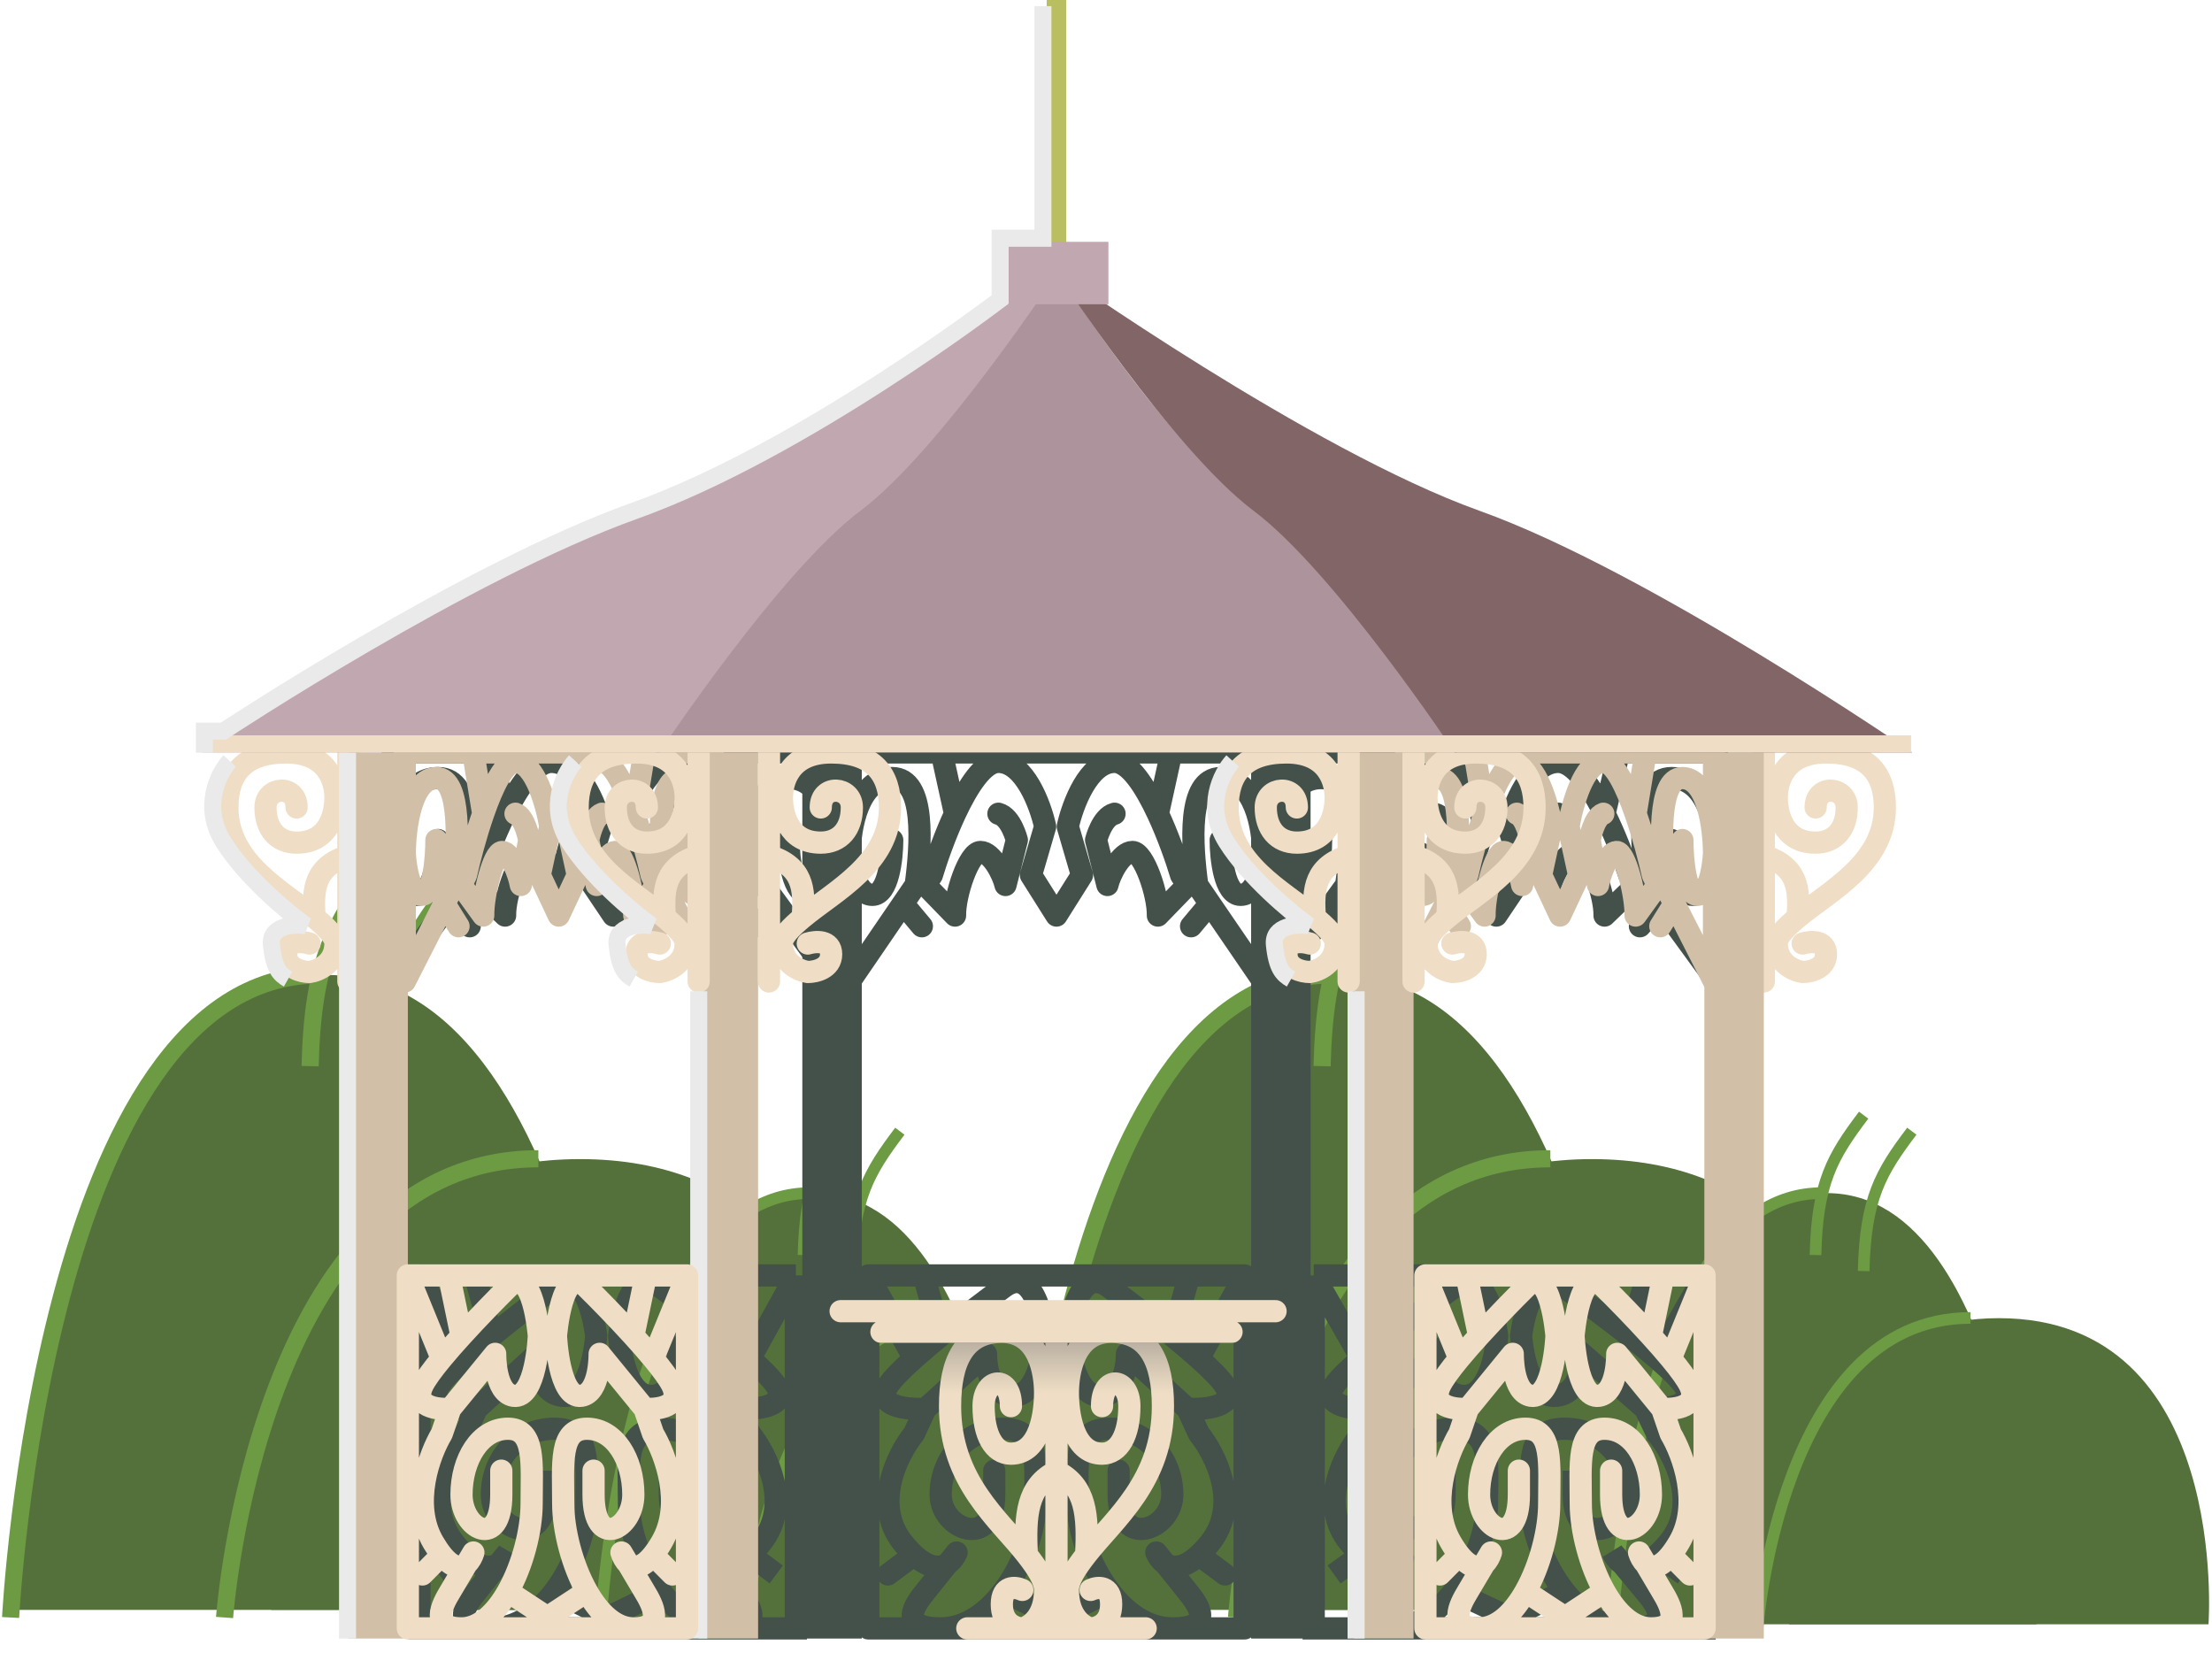<?xml version="1.0" encoding="UTF-8"?> <svg xmlns="http://www.w3.org/2000/svg" width="130" height="98" viewBox="0 0 130 98" fill="none"><path d="M93.565 68.115C73.489 68.115 75.418 94.605 75.418 94.605H111.711C111.711 94.605 113.641 68.115 93.565 68.115Z" fill="#54713C"></path><path d="M78.682 57.294C62.479 57.294 60.536 94.605 60.536 94.605H96.828C96.828 94.605 94.885 57.294 78.682 57.294Z" fill="#54713C"></path><path d="M78.243 57.294C62.041 57.294 60.097 95.052 60.097 95.052" stroke="#6C9B44" stroke-width="1.006"></path><path d="M91.114 68.095C74.647 68.095 72.671 95.052 72.671 95.052" stroke="#6C9B44" stroke-width="1.006"></path><path d="M77.7 62.652C77.848 56.353 79.161 54.127 81.867 50.547" stroke="#6C9B44" stroke-width="1.006"></path><path d="M81.867 64.041C82.015 57.742 83.328 55.517 86.035 51.936" stroke="#6C9B44" stroke-width="1.006"></path><path d="M34.091 68.115C14.015 68.115 15.945 94.605 15.945 94.605H52.238C52.238 94.605 54.168 68.115 34.091 68.115Z" fill="#54713C"></path><path d="M19.208 57.294C3.006 57.294 1.062 94.605 1.062 94.605H37.355C37.355 94.605 35.411 57.294 19.208 57.294Z" fill="#54713C"></path><path d="M18.77 57.294C2.567 57.294 0.623 95.052 0.623 95.052" stroke="#6C9B44" stroke-width="1.006"></path><path d="M31.64 68.095C15.173 68.095 13.198 95.052 13.198 95.052" stroke="#6C9B44" stroke-width="1.006"></path><path d="M18.226 62.652C18.374 56.353 19.687 54.127 22.394 50.547" stroke="#6C9B44" stroke-width="1.006"></path><path d="M22.394 64.041C22.542 57.742 23.855 55.517 26.561 51.936" stroke="#6C9B44" stroke-width="1.006"></path><path d="M117.471 77.462C103.838 77.462 105.149 95.451 105.149 95.451H129.794C129.794 95.451 131.105 77.462 117.471 77.462Z" fill="#54713C"></path><path d="M107.365 70.114C96.362 70.114 95.042 95.451 95.042 95.451H119.688C119.688 95.451 118.368 70.114 107.365 70.114Z" fill="#54713C"></path><path d="M107.067 70.114C96.064 70.114 94.744 95.754 94.744 95.754" stroke="#6C9B44" stroke-width="0.683"></path><path d="M115.807 77.448C104.625 77.448 103.283 95.754 103.283 95.754" stroke="#6C9B44" stroke-width="0.683"></path><path d="M106.698 73.752C106.798 69.475 107.69 67.963 109.528 65.532" stroke="#6C9B44" stroke-width="0.683"></path><path d="M109.528 74.695C109.628 70.418 110.52 68.907 112.358 66.475" stroke="#6C9B44" stroke-width="0.683"></path><path d="M57.998 77.462C44.364 77.462 45.675 95.451 45.675 95.451H70.32C70.32 95.451 71.631 77.462 57.998 77.462Z" fill="#54713C"></path><path d="M47.891 70.114C36.888 70.114 35.568 95.451 35.568 95.451H60.214C60.214 95.451 58.894 70.114 47.891 70.114Z" fill="#54713C"></path><path d="M47.593 70.114C36.59 70.114 35.27 95.754 35.27 95.754" stroke="#6C9B44" stroke-width="0.683"></path><path d="M56.333 77.448C45.151 77.448 43.809 95.754 43.809 95.754" stroke="#6C9B44" stroke-width="0.683"></path><path d="M47.224 73.752C47.325 69.475 48.216 67.963 50.054 65.532" stroke="#6C9B44" stroke-width="0.683"></path><path d="M50.054 74.695C50.155 70.418 51.046 68.907 52.884 66.475" stroke="#6C9B44" stroke-width="0.683"></path><path d="M28.017 82.786C26.96 82.844 25.037 82.657 25.806 81.436C26.047 81.054 26.615 80.482 27.341 79.832M28.017 82.786L27.341 84.252C26.375 85.445 24.889 88.394 26.674 90.646C26.909 90.943 27.131 91.184 27.341 91.378M28.017 82.786L31.574 79.559C31.574 79.559 31.517 81.85 33.02 82.023C34.822 82.231 35.036 78.503 35.036 78.503C35.036 78.503 34.588 74.201 32.633 75.629C31.686 76.32 30.237 77.417 28.906 78.503M28.906 78.503L28.017 75.335M28.906 78.503C28.348 78.958 27.811 79.411 27.341 79.832M27.341 79.832L24.653 74.95M24.653 74.95H46.773M24.653 74.95V95.691H46.773V74.95M32.058 86.423V87.831C32.058 91.097 28.906 89.884 28.906 87.831C28.906 85.777 30.373 83.959 32.583 83.959C34.791 83.959 34.462 86.012 34.462 88.359C34.462 89.909 33.757 91.976 32.583 93.521M29.326 91.883L29.845 91.233C29.747 91.467 29.573 91.718 29.326 91.883ZM29.326 91.883L28.017 93.521C27.341 94.342 26.402 95.691 28.906 95.691C30.357 95.691 31.625 94.78 32.583 93.521M29.326 91.883C28.89 92.174 28.226 92.195 27.341 91.378M27.341 91.378L25.806 92.523M32.583 93.521L35.712 95.046L38.844 93.521M43.409 82.786C44.467 82.844 46.39 82.657 45.62 81.436C45.38 81.054 44.812 80.482 44.085 79.832M43.409 82.786L44.085 84.252C45.052 85.445 46.538 88.394 44.753 90.646C44.518 90.943 44.295 91.184 44.085 91.378M43.409 82.786L39.853 79.559C39.853 79.559 39.91 81.85 38.407 82.023C36.605 82.231 36.39 78.503 36.39 78.503C36.39 78.503 36.839 74.201 38.794 75.629C39.74 76.32 41.19 77.417 42.521 78.503M42.521 78.503L43.409 75.335M42.521 78.503C43.078 78.958 43.615 79.411 44.085 79.832M44.085 79.832L46.773 74.95M39.368 86.423V87.831C39.368 91.097 42.521 89.884 42.521 87.831C42.521 85.777 41.053 83.959 38.844 83.959C36.635 83.959 36.965 86.012 36.965 88.359C36.965 89.909 37.67 91.976 38.844 93.521M42.101 91.883L41.581 91.233C41.68 91.467 41.853 91.718 42.101 91.883ZM42.101 91.883L43.409 93.521C44.085 94.342 45.025 95.691 42.521 95.691C41.07 95.691 39.801 94.78 38.844 93.521M42.101 91.883C42.536 92.174 43.2 92.195 44.085 91.378M44.085 91.378L45.62 92.523" stroke="#43514A" stroke-width="1.306"></path><path d="M54.392 82.786C53.335 82.844 51.412 82.657 52.181 81.436C52.422 81.054 52.99 80.482 53.716 79.832M54.392 82.786L53.716 84.252C52.75 85.445 51.264 88.394 53.049 90.646C53.284 90.943 53.506 91.184 53.716 91.378M54.392 82.786L57.949 79.559C57.949 79.559 57.892 81.85 59.395 82.023C61.197 82.231 61.411 78.503 61.411 78.503C61.411 78.503 60.963 74.201 59.008 75.629C58.061 76.32 56.612 77.417 55.281 78.503M55.281 78.503L54.392 75.335M55.281 78.503C54.723 78.958 54.187 79.411 53.716 79.832M53.716 79.832L51.028 74.95M51.028 74.95H73.148M51.028 74.95V95.691H73.148V74.95M58.433 86.423V87.831C58.433 91.097 55.281 89.884 55.281 87.831C55.281 85.777 56.748 83.959 58.958 83.959C61.166 83.959 60.837 86.012 60.837 88.359C60.837 89.909 60.132 91.976 58.958 93.521M55.701 91.883L56.22 91.233C56.122 91.467 55.948 91.718 55.701 91.883ZM55.701 91.883L54.392 93.521C53.716 94.342 52.777 95.691 55.281 95.691C56.732 95.691 58 94.78 58.958 93.521M55.701 91.883C55.265 92.174 54.601 92.195 53.716 91.378M53.716 91.378L52.181 92.523M58.958 93.521L62.087 95.046L65.219 93.521M69.784 82.786C70.842 82.844 72.765 82.657 71.995 81.436C71.754 81.054 71.187 80.482 70.46 79.832M69.784 82.786L70.46 84.252C71.427 85.445 72.913 88.394 71.128 90.646C70.893 90.943 70.67 91.184 70.46 91.378M69.784 82.786L66.228 79.559C66.228 79.559 66.284 81.85 64.782 82.023C62.98 82.231 62.765 78.503 62.765 78.503C62.765 78.503 63.214 74.201 65.169 75.629C66.115 76.32 67.565 77.417 68.896 78.503M68.896 78.503L69.784 75.335M68.896 78.503C69.453 78.958 69.99 79.411 70.46 79.832M70.46 79.832L73.148 74.95M65.743 86.423V87.831C65.743 91.097 68.896 89.884 68.896 87.831C68.896 85.777 67.428 83.959 65.219 83.959C63.01 83.959 63.34 86.012 63.34 88.359C63.34 89.909 64.045 91.976 65.219 93.521M68.476 91.883L67.956 91.233C68.055 91.467 68.228 91.718 68.476 91.883ZM68.476 91.883L69.784 93.521C70.46 94.342 71.4 95.691 68.896 95.691C67.445 95.691 66.176 94.78 65.219 93.521M68.476 91.883C68.911 92.174 69.576 92.195 70.46 91.378M70.46 91.378L71.995 92.523" stroke="#43514A" stroke-width="1.306" stroke-linecap="round" stroke-linejoin="round"></path><path d="M44.87 52.006C44.541 49.718 44.212 45.723 46.343 45.723C48.474 45.723 49.007 48.68 49.007 50.158C48.947 50.968 48.58 52.586 47.586 52.586C46.591 52.586 46.343 50.44 46.343 49.366M44.87 52.006H44.263M44.87 52.006L45.671 53.103M44.263 52.006L43.858 51.425C43.549 50.461 43.028 49.076 42.404 47.819M44.263 52.006L42.404 53.802C42.433 52.587 41.529 50.065 40.812 50.065C40.094 50.065 39.388 51.39 39.239 52.006L38.529 49.366C38.529 49.366 38.884 48.014 39.685 47.819M42.404 47.819C41.593 46.188 40.608 44.772 39.685 44.772C38.051 44.772 37.051 47.307 36.755 48.574L37.643 51.425L36.044 53.802L34.445 51.425L35.333 48.574C35.037 47.307 34.037 44.772 32.403 44.772C31.48 44.772 30.495 46.188 29.684 47.819M42.404 47.819L43.118 44.772M45.671 53.103L49.007 57.677L49.01 44.217H23.078L23.081 57.677L26.417 53.103M45.671 53.103L44.484 54.431M27.218 52.006C27.547 49.718 27.876 45.723 25.745 45.723C23.614 45.723 23.081 48.68 23.081 50.158C23.141 50.968 23.508 52.586 24.502 52.586C25.497 52.586 25.745 50.44 25.745 49.366M27.218 52.006H27.825M27.218 52.006L26.417 53.103M27.825 52.006L28.23 51.425C28.539 50.461 29.06 49.076 29.684 47.819M27.825 52.006L29.684 53.802C29.655 52.587 30.559 50.065 31.276 50.065C31.994 50.065 32.7 51.39 32.848 52.006L33.559 49.366C33.559 49.366 33.204 48.014 32.403 47.819M29.684 47.819L28.97 44.772M26.417 53.103L27.604 54.431" stroke="#43514A" stroke-width="1.306" stroke-linecap="round" stroke-linejoin="round"></path><path d="M96.766 52.006C96.437 49.718 96.108 45.723 98.239 45.723C100.37 45.723 100.903 48.68 100.903 50.158C100.843 50.968 100.476 52.586 99.482 52.586C98.488 52.586 98.239 50.44 98.239 49.366M96.766 52.006H96.159M96.766 52.006L97.567 53.103M96.159 52.006L95.754 51.425C95.445 50.461 94.924 49.076 94.3 47.819M96.159 52.006L94.3 53.802C94.329 52.587 93.425 50.065 92.708 50.065C91.991 50.065 91.284 51.39 91.136 52.006L90.425 49.366C90.425 49.366 90.78 48.014 91.581 47.819M94.3 47.819C93.489 46.188 92.504 44.772 91.581 44.772C89.947 44.772 88.947 47.307 88.651 48.574L89.539 51.425L87.94 53.802L86.341 51.425L87.23 48.574C86.933 47.307 85.933 44.772 84.299 44.772C83.377 44.772 82.391 46.188 81.581 47.819M94.3 47.819L95.015 44.772M97.567 53.103L100.903 57.677L100.906 44.217H74.974L74.978 57.677L78.314 53.103M97.567 53.103L96.38 54.431M79.114 52.006C79.443 49.718 79.772 45.723 77.641 45.723C75.51 45.723 74.978 48.68 74.978 50.158C75.037 50.968 75.404 52.586 76.399 52.586C77.393 52.586 77.641 50.44 77.641 49.366M79.114 52.006H79.721M79.114 52.006L78.314 53.103M79.721 52.006L80.126 51.425C80.435 50.461 80.956 49.076 81.581 47.819M79.721 52.006L81.581 53.802C81.551 52.587 82.455 50.065 83.172 50.065C83.89 50.065 84.596 51.39 84.745 52.006L85.455 49.366C85.455 49.366 85.1 48.014 84.299 47.819M81.581 47.819L80.866 44.772M78.314 53.103L79.5 54.431" stroke="#43514A" stroke-width="1.306" stroke-linecap="round" stroke-linejoin="round"></path><path d="M80.701 82.786C79.602 82.844 77.605 82.657 78.404 81.436C78.654 81.054 79.244 80.482 79.999 79.832M80.701 82.786L79.999 84.252C78.995 85.445 77.451 88.394 79.305 90.646C79.549 90.943 79.78 91.184 79.999 91.378M80.701 82.786L84.394 79.559C84.394 79.559 84.335 81.85 85.896 82.023C87.767 82.231 87.99 78.503 87.99 78.503C87.99 78.503 87.524 74.201 85.494 75.629C84.511 76.32 83.006 77.417 81.623 78.503M81.623 78.503L80.701 75.335M81.623 78.503C81.044 78.958 80.487 79.411 79.999 79.832M79.999 79.832L77.207 74.95M77.207 74.95H100.179M77.207 74.95V95.691H100.179V74.95M84.897 86.423V87.831C84.897 91.097 81.623 89.884 81.623 87.831C81.623 85.777 83.148 83.959 85.442 83.959C87.736 83.959 87.394 86.012 87.394 88.359C87.394 89.909 86.661 91.976 85.442 93.521M82.06 91.883L82.599 91.233C82.497 91.467 82.317 91.718 82.06 91.883ZM82.06 91.883L80.701 93.521C79.999 94.342 79.023 95.691 81.623 95.691C83.13 95.691 84.448 94.78 85.442 93.521M82.06 91.883C81.607 92.174 80.918 92.195 79.999 91.378M79.999 91.378L78.404 92.523M85.442 93.521L88.692 95.046L91.945 93.521M96.686 82.786C97.784 82.844 99.781 82.657 98.982 81.436C98.732 81.054 98.142 80.482 97.388 79.832M96.686 82.786L97.388 84.252C98.391 85.445 99.935 88.394 98.081 90.646C97.837 90.943 97.606 91.184 97.388 91.378M96.686 82.786L92.992 79.559C92.992 79.559 93.051 81.85 91.49 82.023C89.619 82.231 89.396 78.503 89.396 78.503C89.396 78.503 89.862 74.201 91.892 75.629C92.875 76.32 94.381 77.417 95.763 78.503M95.763 78.503L96.686 75.335M95.763 78.503C96.342 78.958 96.899 79.411 97.388 79.832M97.388 79.832L100.179 74.95M92.489 86.423V87.831C92.489 91.097 95.763 89.884 95.763 87.831C95.763 85.777 94.239 83.959 91.945 83.959C89.65 83.959 89.993 86.012 89.993 88.359C89.993 89.909 90.725 91.976 91.945 93.521M95.327 91.883L94.787 91.233C94.889 91.467 95.07 91.718 95.327 91.883ZM95.327 91.883L96.686 93.521C97.388 94.342 98.364 95.691 95.763 95.691C94.256 95.691 92.939 94.78 91.945 93.521M95.327 91.883C95.779 92.174 96.469 92.195 97.388 91.378M97.388 91.378L98.982 92.523" stroke="#43514A" stroke-width="1.306"></path><rect x="79.581" y="44.217" width="3.494" height="52.072" fill="#D1C0A7"></rect><rect x="41.06" y="44.217" width="3.494" height="52.072" fill="#D1C0A7"></rect><rect x="47.153" y="44.217" width="3.494" height="52.072" fill="#43514A"></rect><rect x="73.529" y="44.217" width="3.494" height="52.072" fill="#43514A"></rect><path d="M53.816 52.006C54.125 49.718 54.433 45.723 52.436 45.723C50.439 45.723 49.94 48.68 49.94 50.158C49.995 50.968 50.34 52.586 51.271 52.586C52.203 52.586 52.436 50.44 52.436 49.366M53.816 52.006H54.386M53.816 52.006L53.066 53.103M54.386 52.006L54.765 51.425C55.055 50.461 55.543 49.076 56.128 47.819M54.386 52.006L56.128 53.802C56.101 52.587 56.948 50.065 57.62 50.065C58.293 50.065 58.955 51.39 59.094 52.006L59.76 49.366C59.76 49.366 59.427 48.014 58.677 47.819M56.128 47.819C56.888 46.188 57.812 44.772 58.677 44.772C60.208 44.772 61.146 47.307 61.423 48.574L60.59 51.425L62.09 53.802L63.588 51.425L62.755 48.574C63.033 47.307 63.97 44.772 65.501 44.772C66.366 44.772 67.29 46.188 68.05 47.819M56.128 47.819L55.458 44.772M53.066 53.103L49.94 57.677L49.937 44.217H74.242L74.239 57.677L71.112 53.103M53.066 53.103L54.178 54.431M70.362 52.006C70.053 49.718 69.745 45.723 71.742 45.723C73.739 45.723 74.239 48.68 74.239 50.158C74.183 50.968 73.838 52.586 72.907 52.586C71.975 52.586 71.742 50.44 71.742 49.366M70.362 52.006H69.792M70.362 52.006L71.112 53.103M69.792 52.006L69.413 51.425C69.124 50.461 68.635 49.076 68.05 47.819M69.792 52.006L68.05 53.802C68.077 52.587 67.23 50.065 66.558 50.065C65.885 50.065 65.223 51.39 65.084 52.006L64.418 49.366C64.418 49.366 64.751 48.014 65.501 47.819M68.05 47.819L68.72 44.772M71.112 53.103L70 54.431" stroke="#43514A" stroke-width="1.306" stroke-linecap="round" stroke-linejoin="round"></path><path d="M85.527 52.006C85.757 49.718 85.986 45.723 84.499 45.723C83.012 45.723 82.64 48.68 82.64 50.158C82.681 50.968 82.938 52.586 83.632 52.586C84.326 52.586 84.499 50.44 84.499 49.366M85.527 52.006H85.951M85.527 52.006L84.968 53.103M85.951 52.006L86.233 51.425C86.449 50.461 86.812 49.076 87.248 47.819M85.951 52.006L87.248 53.802C87.228 52.587 87.859 50.065 88.359 50.065C88.86 50.065 89.353 51.39 89.457 52.006L89.952 49.366C89.952 49.366 89.705 48.014 89.146 47.819M87.248 47.819C87.814 46.188 88.502 44.772 89.146 44.772C90.286 44.772 90.984 47.307 91.191 48.574L90.571 51.425L91.687 53.802L92.803 51.425L92.183 48.574C92.389 47.307 93.088 44.772 94.228 44.772C94.872 44.772 95.559 46.188 96.125 47.819M87.248 47.819L86.749 44.772M84.968 53.103L82.64 57.677L82.638 44.217H100.736L100.733 57.677L98.405 53.103M84.968 53.103L85.796 54.431M97.847 52.006C97.617 49.718 97.387 45.723 98.874 45.723C100.362 45.723 100.733 48.68 100.733 50.158C100.692 50.968 100.436 52.586 99.742 52.586C99.048 52.586 98.874 50.44 98.874 49.366M97.847 52.006H97.423M97.847 52.006L98.405 53.103M97.423 52.006L97.141 51.425C96.925 50.461 96.561 49.076 96.125 47.819M97.423 52.006L96.125 53.802C96.146 52.587 95.515 50.065 95.014 50.065C94.514 50.065 94.02 51.39 93.917 52.006L93.421 49.366C93.421 49.366 93.669 48.014 94.228 47.819M96.125 47.819L96.624 44.772M98.405 53.103L97.577 54.431" stroke="#D1C0A7" stroke-width="1.306" stroke-linecap="round" stroke-linejoin="round"></path><path d="M26.677 52.006C26.907 49.718 27.137 45.723 25.649 45.723C24.162 45.723 23.79 48.68 23.79 50.158C23.832 50.968 24.088 52.586 24.782 52.586C25.476 52.586 25.649 50.44 25.649 49.366M26.677 52.006H27.101M26.677 52.006L26.119 53.103M27.101 52.006L27.383 51.425C27.599 50.461 27.963 49.076 28.399 47.819M27.101 52.006L28.399 53.802C28.378 52.587 29.009 50.065 29.51 50.065C30.01 50.065 30.503 51.39 30.607 52.006L31.103 49.366C31.103 49.366 30.855 48.014 30.296 47.819M28.399 47.819C28.965 46.188 29.652 44.772 30.296 44.772C31.436 44.772 32.135 47.307 32.341 48.574L31.721 51.425L32.837 53.802L33.953 51.425L33.333 48.574C33.54 47.307 34.238 44.772 35.378 44.772C36.022 44.772 36.71 46.188 37.276 47.819M28.399 47.819L27.9 44.772M26.119 53.103L23.79 57.677L23.788 44.217H41.886L41.884 57.677L39.556 53.103M26.119 53.103L26.947 54.431M38.997 52.006C38.767 49.718 38.538 45.723 40.025 45.723C41.512 45.723 41.884 48.68 41.884 50.158C41.842 50.968 41.586 52.586 40.892 52.586C40.198 52.586 40.025 50.44 40.025 49.366M38.997 52.006H38.573M38.997 52.006L39.556 53.103M38.573 52.006L38.291 51.425C38.075 50.461 37.712 49.076 37.276 47.819M38.573 52.006L37.276 53.802C37.296 52.587 36.665 50.065 36.165 50.065C35.664 50.065 35.171 51.39 35.067 52.006L34.572 49.366C34.572 49.366 34.819 48.014 35.378 47.819M37.276 47.819L37.775 44.772M39.556 53.103L38.728 54.431" stroke="#D1C0A7" stroke-width="1.306" stroke-linecap="round" stroke-linejoin="round"></path><path d="M47.475 55.445C47.932 55.306 48.847 55.236 48.846 56.073C48.846 56.91 47.932 57.119 47.475 57.119C46.968 57.049 45.954 56.617 45.954 55.445C45.954 55.038 46.453 54.521 47.174 53.92M48.237 47.449C48.237 46.063 50.064 46.206 50.064 47.449C50.064 48.691 49.386 49.517 48.237 49.517C46.259 49.517 45.954 47.704 45.954 46.867C45.954 46.031 46.335 44.217 48.846 44.217C51.357 44.217 52.305 45.5 52.305 47.453C52.305 50.73 49.049 52.356 47.174 53.92M47.174 53.92C47.313 52.208 47.174 50.912 45.193 50.284M45.193 44.217V57.677" stroke="#EFDEC5" stroke-width="1.306" stroke-linecap="round" stroke-linejoin="round"></path><path d="M64.097 93.431C64.499 93.243 65.303 93.148 65.302 94.279C65.302 95.409 64.499 95.691 64.097 95.691M64.097 95.691C63.651 95.597 62.759 95.014 62.759 93.431C62.759 92.882 63.198 92.183 63.832 91.371M64.097 95.691H62.09M64.097 95.691H67.331M65.302 78.268C67.511 78.268 68.345 80.001 68.345 82.638C68.345 87.063 65.481 89.26 63.832 91.371M65.302 78.268C63.094 78.268 62.759 80.718 62.759 81.847C62.759 82.977 63.027 85.425 64.767 85.425C65.777 85.425 66.373 84.31 66.373 82.632C66.373 80.955 64.767 80.761 64.767 82.632M65.302 78.268H62.09M65.302 78.268H72.377M63.832 91.371C63.954 89.06 63.832 87.309 62.09 86.462M62.09 86.462V78.268M62.09 86.462V95.691M62.09 86.462C60.348 87.309 60.226 89.06 60.348 91.371M62.09 78.268H58.877M62.09 95.691H60.083M60.083 93.431C59.681 93.243 58.877 93.148 58.877 94.279C58.878 95.409 59.681 95.691 60.083 95.691M60.083 95.691C60.529 95.597 61.421 95.014 61.421 93.431C61.421 92.882 60.982 92.183 60.348 91.371M60.083 95.691H56.849M58.877 78.268C56.669 78.268 55.835 80.001 55.835 82.638C55.835 87.063 58.699 89.26 60.348 91.371M58.877 78.268C61.086 78.268 61.421 80.718 61.421 81.847C61.421 82.977 61.153 85.425 59.413 85.425C58.403 85.425 57.806 84.31 57.806 82.632C57.806 80.955 59.413 80.761 59.413 82.632M58.877 78.268H51.803M49.404 77.052H74.965" stroke="url(#paint0_linear_219_10612)" stroke-width="1.306" stroke-linecap="round" stroke-linejoin="round"></path><path d="M105.943 55.445C106.4 55.306 107.314 55.236 107.314 56.073C107.314 56.91 106.4 57.119 105.943 57.119C105.436 57.049 104.422 56.617 104.422 55.445C104.422 55.038 104.921 54.521 105.642 53.92M106.705 47.449C106.705 46.063 108.532 46.206 108.532 47.449C108.532 48.691 107.853 49.517 106.705 49.517C104.727 49.517 104.422 47.704 104.422 46.867C104.422 46.031 104.803 44.217 107.314 44.217C109.825 44.217 110.773 45.5 110.773 47.453C110.773 50.73 107.517 52.356 105.642 53.92M105.642 53.92C105.781 52.208 105.642 50.912 103.661 50.284M103.661 44.217V57.677" stroke="#EFDEC5" stroke-width="1.306" stroke-linecap="round" stroke-linejoin="round"></path><path d="M38.778 55.445C38.321 55.306 37.406 55.236 37.407 56.073C37.407 56.91 38.321 57.119 38.778 57.119C39.285 57.049 40.299 56.617 40.299 55.445C40.299 55.038 39.8 54.521 39.079 53.92M38.016 47.449C38.016 46.063 36.189 46.206 36.189 47.449C36.189 48.691 36.867 49.517 38.016 49.517C39.994 49.517 40.299 47.704 40.299 46.867C40.299 46.031 39.918 44.217 37.407 44.217C34.895 44.217 33.948 45.5 33.948 47.453C33.948 50.73 37.204 52.356 39.079 53.92M39.079 53.92C38.94 52.208 39.079 50.912 41.06 50.284M41.06 44.217V57.677" stroke="#EFDEC5" stroke-width="1.306" stroke-linecap="round" stroke-linejoin="round"></path><path d="M85.357 55.445C85.814 55.306 86.728 55.236 86.728 56.073C86.728 56.91 85.814 57.119 85.357 57.119C84.85 57.049 83.836 56.617 83.836 55.445C83.836 55.038 84.335 54.521 85.056 53.92M86.119 47.449C86.119 46.063 87.946 46.206 87.946 47.449C87.946 48.691 87.267 49.517 86.119 49.517C84.141 49.517 83.836 47.704 83.836 46.867C83.836 46.031 84.217 44.217 86.728 44.217C89.239 44.217 90.187 45.5 90.187 47.453C90.187 50.73 86.931 52.356 85.056 53.92M85.056 53.92C85.195 52.208 85.056 50.912 83.075 50.284M83.075 44.217V57.677" stroke="#EFDEC5" stroke-width="1.306" stroke-linecap="round" stroke-linejoin="round"></path><path d="M18.193 55.445C17.736 55.306 16.821 55.236 16.822 56.073C16.822 56.91 17.736 57.119 18.193 57.119C18.7 57.049 19.714 56.617 19.714 55.445C19.714 55.038 19.215 54.521 18.494 53.92M17.43 47.449C17.43 46.063 15.604 46.206 15.604 47.449C15.604 48.691 16.282 49.517 17.43 49.517C19.409 49.517 19.714 47.704 19.714 46.867C19.714 46.031 19.333 44.217 16.822 44.217C14.31 44.217 13.363 45.5 13.363 47.453C13.363 50.73 16.619 52.356 18.494 53.92M18.494 53.92C18.355 52.208 18.494 50.912 20.475 50.284M20.475 44.217V57.677" stroke="#EFDEC5" stroke-width="1.306" stroke-linecap="round" stroke-linejoin="round"></path><path d="M76.978 55.445C76.521 55.306 75.606 55.236 75.607 56.073C75.607 56.91 76.521 57.119 76.978 57.119C77.485 57.049 78.499 56.617 78.499 55.445C78.499 55.038 78 54.521 77.279 53.92M76.216 47.449C76.216 46.063 74.389 46.206 74.389 47.449C74.389 48.691 75.067 49.517 76.216 49.517C78.194 49.517 78.499 47.704 78.499 46.867C78.499 46.031 78.118 44.217 75.607 44.217C73.096 44.217 72.148 45.5 72.148 47.453C72.148 50.73 75.404 52.356 77.279 53.92M77.279 53.92C77.14 52.208 77.279 50.912 79.26 50.284M79.26 44.217V57.677" stroke="#EFDEC5" stroke-width="1.306" stroke-linecap="round" stroke-linejoin="round"></path><rect x="100.166" y="44.217" width="3.494" height="52.072" fill="#D1C0A7"></rect><rect x="20.475" y="44.217" width="3.494" height="52.072" fill="#D1C0A7"></rect><path d="M62.069 15.821C62.069 15.821 68.03 25.532 73.842 30.019C78.439 33.569 85.614 44.217 85.614 44.217H38.523C38.523 44.217 45.699 33.569 50.296 30.019C54.894 26.469 62.069 15.821 62.069 15.821Z" fill="#AD939B"></path><path d="M62.315 15.763C62.315 15.763 55.305 26.469 50.564 30.019C45.824 33.569 38.755 44.217 38.755 44.217H11.863C11.863 44.217 27.356 33.569 37.283 30.019C47.21 26.469 62.315 15.763 62.315 15.763Z" fill="#C1A7AF"></path><path d="M61.927 15.763C61.927 15.763 68.937 26.469 73.678 30.019C78.418 33.569 85.487 44.217 85.487 44.217H112.379C112.379 44.217 96.886 33.569 86.959 30.019C77.032 26.469 61.927 15.763 61.927 15.763Z" fill="#826566"></path><rect x="61.514" width="1.15" height="15.636" fill="#B9BE60"></rect><rect x="59.038" y="14.211" width="6.103" height="3.67" fill="#C1A7AF"></rect><path d="M11.863 43.713L112.315 43.713" stroke="#EFDEC5"></path><path d="M61.293 0.36V14H58.778V17.595C58.778 17.595 47.21 26.469 37.283 30.018C27.356 33.568 13.133 42.962 13.133 42.962H12.014V44.235M20.425 44.235V96.291M41.065 58.253V96.291M13.498 44.721C12.834 45.445 11.833 47.411 13.133 49.484C14.434 51.558 16.907 53.617 17.981 54.388C17.257 54.294 15.838 54.388 15.95 55.509C16.09 56.91 16.44 57.26 16.93 57.54M33.812 44.721C33.149 45.445 32.147 47.411 33.447 49.484C34.748 51.558 37.221 53.617 38.295 54.388C37.572 54.294 36.152 54.388 36.264 55.509C36.404 56.91 36.754 57.26 37.245 57.54M79.697 58.253V96.291M72.444 44.721C71.78 45.445 70.778 47.411 72.079 49.484C73.379 51.558 75.853 53.617 76.927 54.388C76.203 54.294 74.783 54.388 74.895 55.509C75.036 56.91 75.386 57.26 75.876 57.54" stroke="#EAEAEA"></path><path d="M86.267 82.786C85.483 82.844 84.057 82.657 84.627 81.436C84.806 81.054 85.227 80.482 85.766 79.832M86.267 82.786L85.766 84.252C85.049 85.445 83.947 88.394 85.271 90.646C85.445 90.943 85.61 91.184 85.766 91.378M86.267 82.786L88.905 79.559C88.905 79.559 88.863 81.85 89.978 82.023C91.314 82.231 91.474 78.503 91.474 78.503C91.474 78.503 91.141 74.201 89.691 75.629C88.989 76.32 87.914 77.417 86.926 78.503M86.926 78.503L86.267 75.335M86.926 78.503C86.513 78.958 86.115 79.411 85.766 79.832M85.766 79.832L83.772 74.95M83.772 74.95H100.179M83.772 74.95V95.691H100.179V74.95M89.265 86.423V87.831C89.265 91.097 86.926 89.884 86.926 87.831C86.926 85.777 88.015 83.959 89.653 83.959C91.292 83.959 91.047 86.012 91.047 88.359C91.047 89.909 90.524 91.976 89.653 93.521M87.238 91.883L87.623 91.233C87.55 91.467 87.421 91.718 87.238 91.883ZM87.238 91.883L86.267 93.521C85.766 94.342 85.069 95.691 86.926 95.691C88.003 95.691 88.944 94.78 89.653 93.521M87.238 91.883C86.915 92.174 86.422 92.195 85.766 91.378M85.766 91.378L84.627 92.523M89.653 93.521L91.975 95.046L94.297 93.521M97.683 82.786C98.468 82.844 99.894 82.657 99.323 81.436C99.145 81.054 98.724 80.482 98.185 79.832M97.683 82.786L98.185 84.252C98.902 85.445 100.004 88.394 98.68 90.646C98.506 90.943 98.341 91.184 98.185 91.378M97.683 82.786L95.046 79.559C95.046 79.559 95.088 81.85 93.973 82.023C92.637 82.231 92.478 78.503 92.478 78.503C92.478 78.503 92.81 74.201 94.26 75.629C94.962 76.32 96.037 77.417 97.025 78.503M97.025 78.503L97.683 75.335M97.025 78.503C97.438 78.958 97.836 79.411 98.185 79.832M98.185 79.832L100.179 74.95M94.686 86.423V87.831C94.686 91.097 97.025 89.884 97.025 87.831C97.025 85.777 95.936 83.959 94.297 83.959C92.659 83.959 92.903 86.012 92.903 88.359C92.903 89.909 93.427 91.976 94.297 93.521M96.713 91.883L96.328 91.233C96.401 91.467 96.529 91.718 96.713 91.883ZM96.713 91.883L97.683 93.521C98.185 94.342 98.882 95.691 97.025 95.691C95.948 95.691 95.007 94.78 94.297 93.521M96.713 91.883C97.036 92.174 97.529 92.195 98.185 91.378M98.185 91.378L99.323 92.523" stroke="#EFDEC5" stroke-width="1.306" stroke-linecap="round" stroke-linejoin="round"></path><path d="M26.464 82.786C25.679 82.844 24.253 82.657 24.824 81.436C25.002 81.054 25.424 80.482 25.962 79.832M26.464 82.786L25.962 84.252C25.246 85.445 24.143 88.394 25.467 90.646C25.642 90.943 25.807 91.184 25.962 91.378M26.464 82.786L29.102 79.559C29.102 79.559 29.059 81.85 30.174 82.023C31.511 82.231 31.67 78.503 31.67 78.503C31.67 78.503 31.337 74.201 29.887 75.629C29.185 76.32 28.11 77.417 27.123 78.503M27.123 78.503L26.464 75.335M27.123 78.503C26.709 78.958 26.311 79.411 25.962 79.832M25.962 79.832L23.969 74.95M23.969 74.95H40.375M23.969 74.95V95.691H40.375V74.95M29.461 86.423V87.831C29.461 91.097 27.123 89.884 27.123 87.831C27.123 85.777 28.211 83.959 29.85 83.959C31.488 83.959 31.244 86.012 31.244 88.359C31.244 89.909 30.72 91.976 29.85 93.521M27.434 91.883L27.82 91.233C27.747 91.467 27.618 91.718 27.434 91.883ZM27.434 91.883L26.464 93.521C25.962 94.342 25.265 95.691 27.123 95.691C28.199 95.691 29.14 94.78 29.85 93.521M27.434 91.883C27.111 92.174 26.619 92.195 25.962 91.378M25.962 91.378L24.824 92.523M29.85 93.521L32.171 95.046L34.494 93.521M37.88 82.786C38.664 82.844 40.09 82.657 39.52 81.436C39.341 81.054 38.92 80.482 38.381 79.832M37.88 82.786L38.381 84.252C39.098 85.445 40.2 88.394 38.876 90.646C38.702 90.943 38.537 91.184 38.381 91.378M37.88 82.786L35.242 79.559C35.242 79.559 35.284 81.85 34.169 82.023C32.833 82.231 32.674 78.503 32.674 78.503C32.674 78.503 33.007 74.201 34.457 75.629C35.158 76.32 36.234 77.417 37.221 78.503M37.221 78.503L37.88 75.335M37.221 78.503C37.634 78.958 38.032 79.411 38.381 79.832M38.381 79.832L40.375 74.95M34.883 86.423V87.831C34.883 91.097 37.221 89.884 37.221 87.831C37.221 85.777 36.132 83.959 34.494 83.959C32.855 83.959 33.1 86.012 33.1 88.359C33.1 89.909 33.623 91.976 34.494 93.521M36.909 91.883L36.524 91.233C36.597 91.467 36.726 91.718 36.909 91.883ZM36.909 91.883L37.88 93.521C38.381 94.342 39.078 95.691 37.221 95.691C36.145 95.691 35.204 94.78 34.494 93.521M36.909 91.883C37.232 92.174 37.725 92.195 38.381 91.378M38.381 91.378L39.52 92.523" stroke="#EFDEC5" stroke-width="1.306" stroke-linecap="round" stroke-linejoin="round"></path><defs><linearGradient id="paint0_linear_219_10612" x1="62.184" y1="81.975" x2="62.184" y2="78.642" gradientUnits="userSpaceOnUse"><stop offset="0.03" stop-color="#EFDEC5"></stop><stop offset="0.92" stop-color="#BBB1A3"></stop><stop offset="0.92" stop-color="#EFDEC5"></stop></linearGradient></defs></svg> 